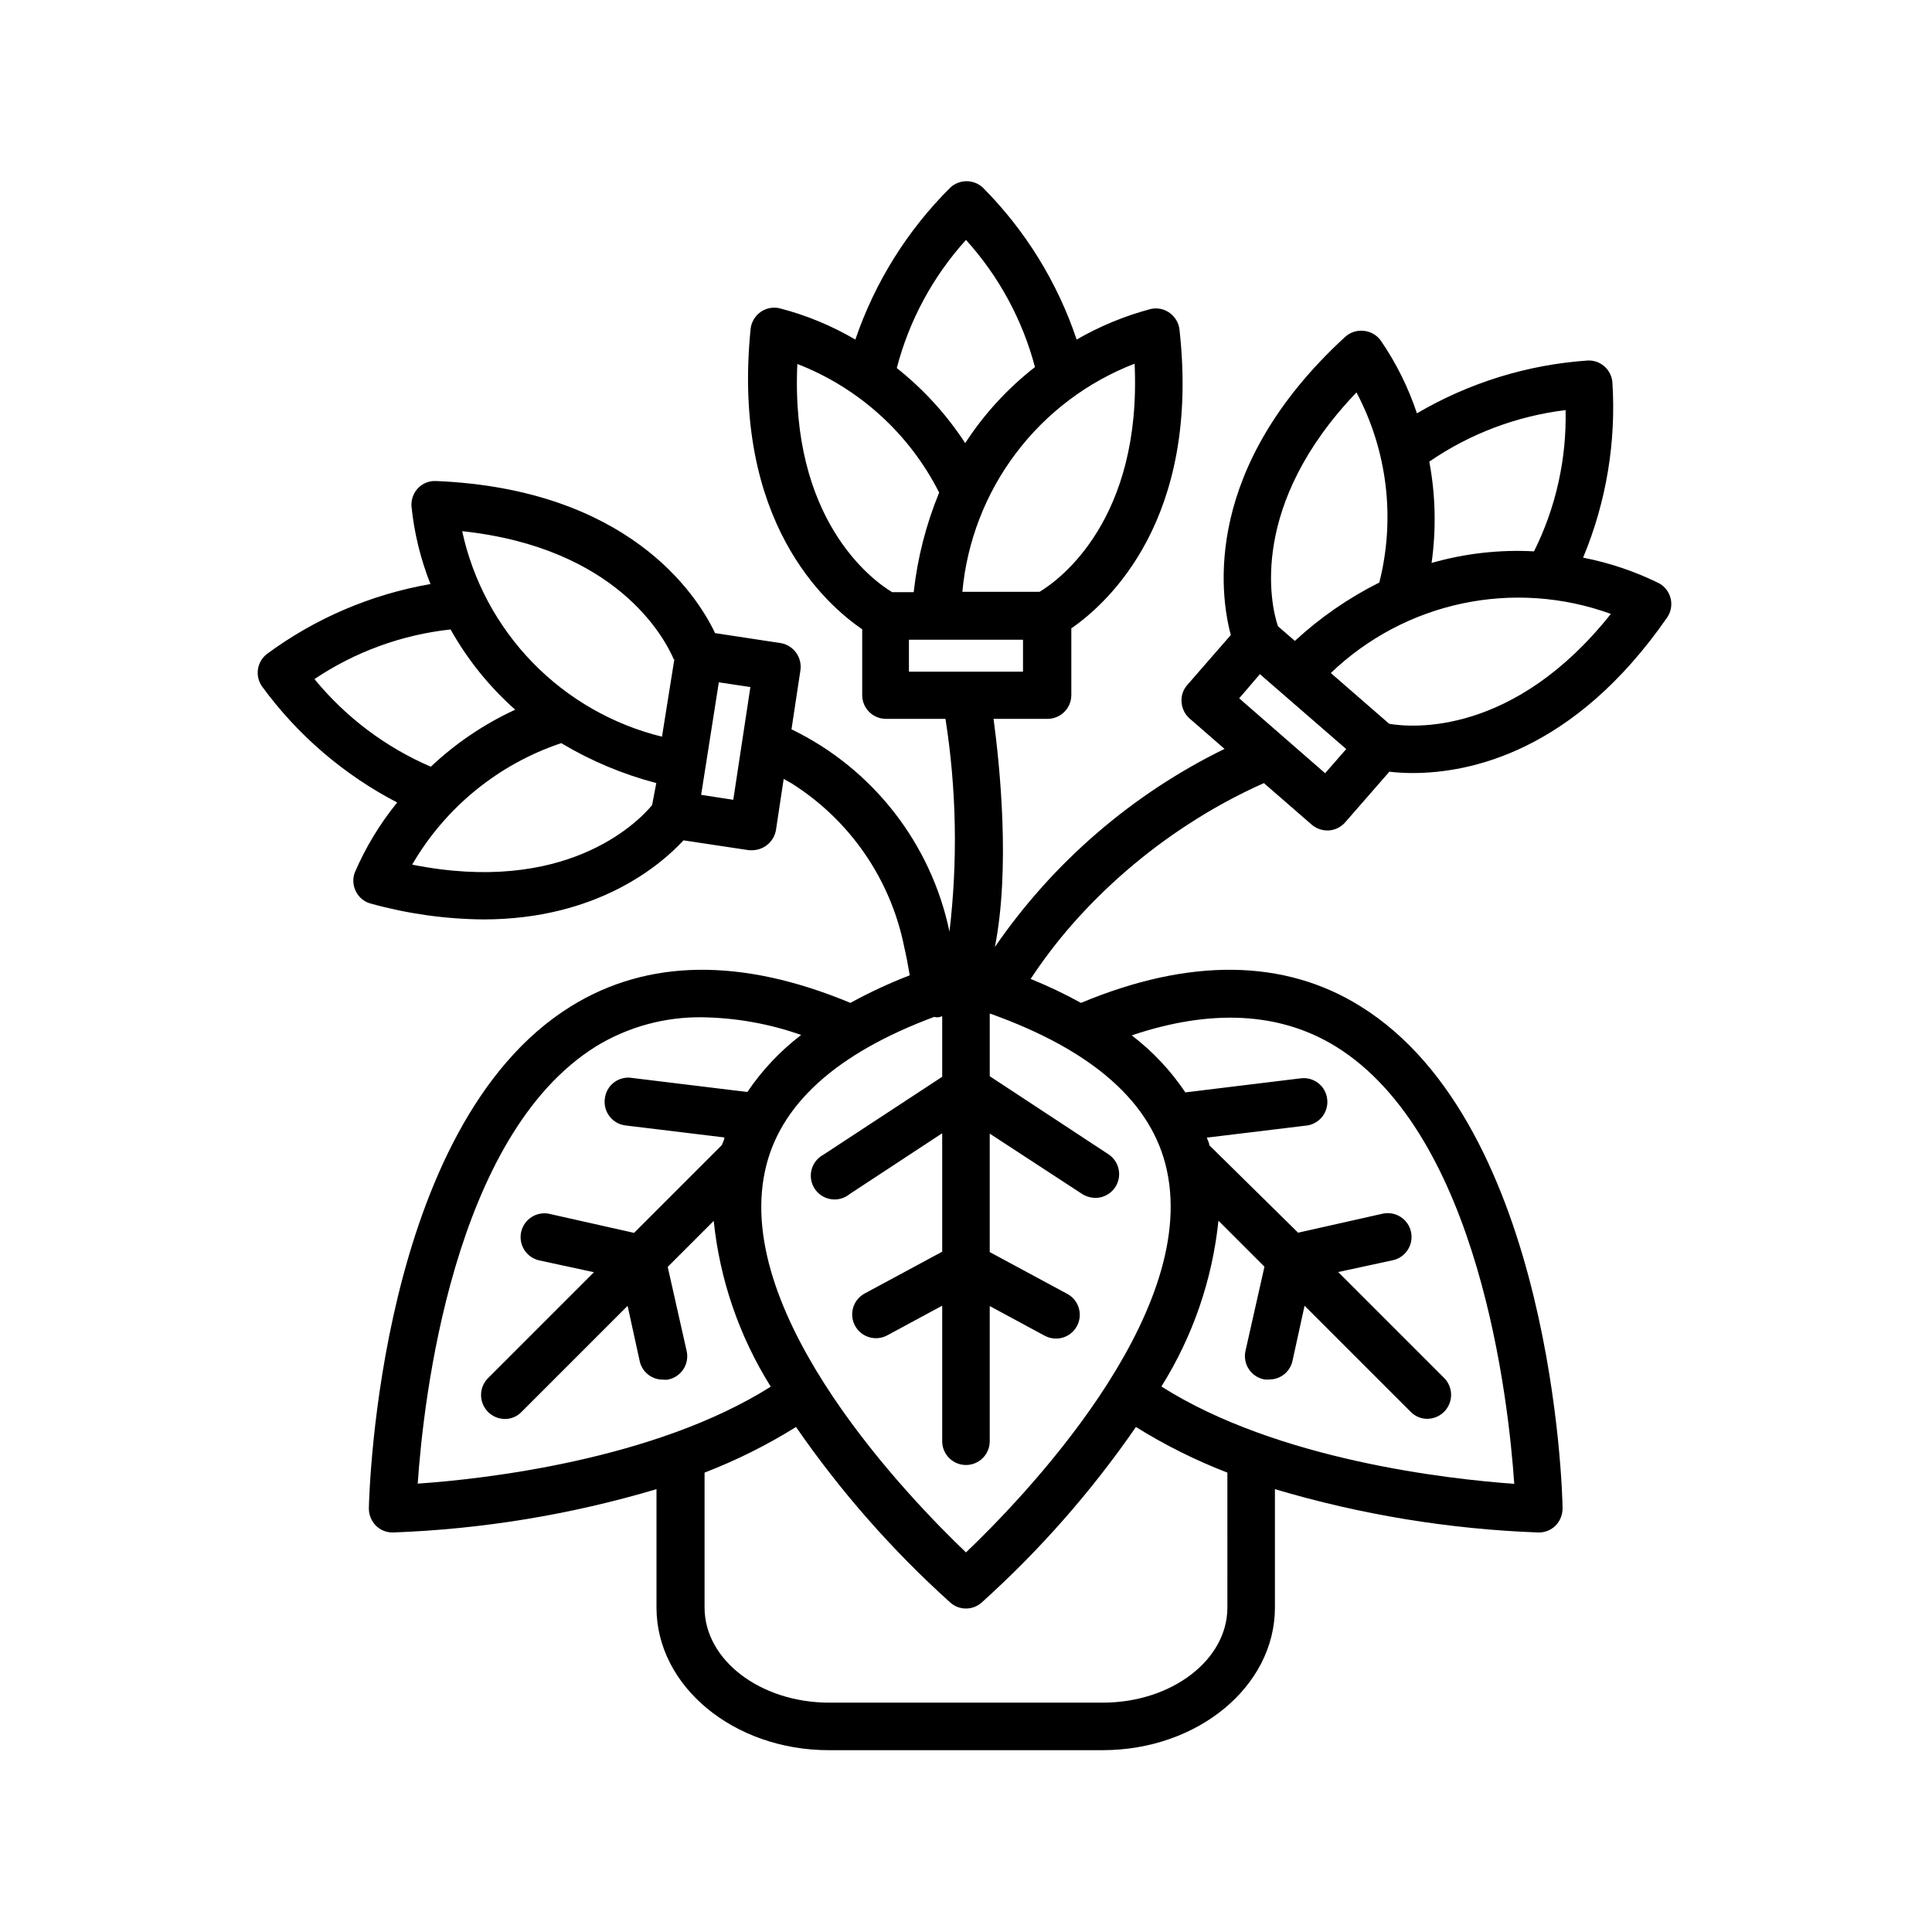 <?xml version="1.0" encoding="UTF-8"?>
<!-- Uploaded to: SVG Repo, www.svgrepo.com, Generator: SVG Repo Mixer Tools -->
<svg fill="#000000" width="800px" height="800px" version="1.1" viewBox="144 144 512 512" xmlns="http://www.w3.org/2000/svg">
 <path d="m249.26 356.67c-4.582 5.629-8.363 11.871-11.234 18.539-0.617 1.645-0.508 3.477 0.301 5.039 0.789 1.605 2.246 2.785 3.981 3.223 9.699 2.691 19.711 4.098 29.777 4.184 30.23 0 47.055-14.461 53.051-20.957l17.383 2.621h0.906v-0.004c3.043-0.066 5.625-2.25 6.195-5.238l2.066-13.652 2.066 1.16v-0.004c15.484 9.75 26.289 25.434 29.875 43.379 0.555 2.367 1.059 5.039 1.461 7.508-5.394 2.082-10.648 4.523-15.719 7.305-28.816-11.992-53.707-11.688-74.059 0.906-50.938 31.59-53.457 128.93-53.559 133.05-0.004 1.715 0.664 3.363 1.867 4.586 1.18 1.164 2.773 1.816 4.434 1.812 23.699-0.859 47.195-4.719 69.926-11.484v31.387c0 20.859 20.504 37.785 45.645 37.785h72.602c25.191 0 45.645-16.93 45.645-37.785v-31.387c22.73 6.766 46.227 10.625 69.93 11.484 1.66 0.004 3.25-0.648 4.434-1.812 1.199-1.223 1.871-2.871 1.863-4.586 0-4.133-2.621-101.47-53.555-133.05-20.152-12.594-45.344-12.898-74.059-0.906-4.324-2.375-8.781-4.496-13.352-6.348 3.305-5.008 6.941-9.789 10.883-14.309 8.996-10.234 19.352-19.184 30.781-26.602 6.414-4.195 13.152-7.867 20.152-10.984l12.645 10.984c1.145 1 2.613 1.555 4.133 1.562h0.453c1.672-0.121 3.231-0.902 4.332-2.168l11.688-13.402c2.043 0.242 4.094 0.359 6.148 0.355 15.113 0 42.723-5.543 67.461-41.211v-0.004c1.004-1.457 1.348-3.273 0.945-5-0.402-1.727-1.516-3.203-3.062-4.066-6.387-3.152-13.164-5.438-20.152-6.801 6.148-14.727 8.805-30.68 7.758-46.602-0.34-3.281-3.152-5.742-6.449-5.644-15.996 1.082-31.523 5.875-45.34 14.008-2.285-6.871-5.523-13.383-9.625-19.348-1.055-1.426-2.668-2.344-4.434-2.519-1.84-0.207-3.68 0.398-5.039 1.664-37.633 34.613-33.199 67.863-30.23 78.945l-11.539 13.25h0.004c-1.109 1.238-1.656 2.879-1.512 4.535 0.105 1.668 0.867 3.227 2.117 4.332l9.27 8.062c-24.465 11.969-45.43 30.051-60.859 52.496 4.082-20.707 1.359-47.66-0.352-60.457h14.309c1.668 0 3.269-0.664 4.453-1.844 1.18-1.184 1.844-2.785 1.844-4.453v-17.684c9.773-6.75 34.258-28.969 28.668-79.148-0.195-1.773-1.129-3.383-2.57-4.434-1.449-1.062-3.285-1.449-5.039-1.059-6.879 1.824-13.484 4.551-19.648 8.109-5.082-15.172-13.598-28.965-24.887-40.305-2.426-2.215-6.141-2.215-8.566 0-11.391 11.316-20.012 25.109-25.191 40.305-6.293-3.699-13.078-6.496-20.152-8.312-1.754-0.387-3.586 0-5.039 1.059-1.441 1.051-2.371 2.66-2.566 4.434-5.141 51.137 20.102 73.102 29.574 79.602v17.531c0.055 3.441 2.856 6.199 6.297 6.199h15.77c2.926 18.656 3.281 37.625 1.059 56.375-4.894-23.391-20.359-43.191-41.867-53.605l2.367-15.617c0.496-3.359-1.715-6.519-5.039-7.203l-17.582-2.672c-5.039-10.68-23.426-38.188-73.91-40.305-1.789-0.102-3.535 0.578-4.785 1.863-1.223 1.285-1.859 3.016-1.762 4.789 0.715 7.082 2.41 14.035 5.035 20.652-15.727 2.731-30.598 9.098-43.426 18.594-2.566 2.059-3.117 5.746-1.262 8.461 9.41 12.918 21.691 23.469 35.871 30.836zm309.64-103.99c0.285 12.973-2.582 25.816-8.363 37.434-9.156-0.492-18.336 0.547-27.152 3.074 1.258-8.926 1.055-17.996-0.605-26.855 10.766-7.391 23.16-12.074 36.121-13.652zm11.992 54.008c-25.594 32.242-52.496 30.23-58.746 29.121l-15.469-13.453 0.004 0.004c9.672-9.281 21.75-15.668 34.867-18.438s26.746-1.809 39.344 2.766zm-67.41-58.691c8.195 15.461 10.352 33.418 6.047 50.379-8.148 4.078-15.68 9.285-22.371 15.469l-4.484-3.879c-2.062-5.996-7.606-32.297 20.809-61.969zm-25.594 74.664 22.875 19.852-5.594 6.398-22.773-19.852zm-223.19 214.52c1.512-22.117 9.27-92.246 47.258-115.88v-0.004c8.488-5.18 18.27-7.852 28.215-7.707 8.91 0.141 17.742 1.723 26.145 4.684-5.539 4.231-10.355 9.336-14.258 15.117l-30.582-3.727 0.004-0.004c-1.707-0.27-3.449 0.176-4.816 1.234-1.363 1.059-2.231 2.637-2.391 4.359-0.414 3.449 2.043 6.582 5.492 7.004l26.199 3.176c0 0.707-0.453 1.359-0.656 2.016l-23.277 23.277-22.418-5.039v-0.004c-3.406-0.738-6.769 1.43-7.508 4.836-0.734 3.41 1.43 6.769 4.84 7.508l14.461 3.125-28.113 28.113-0.004-0.004c-1.773 1.82-2.293 4.523-1.316 6.871 0.977 2.348 3.258 3.887 5.801 3.91 1.672 0.016 3.273-0.66 4.434-1.863l28.113-28.113 3.176 14.508v0.004c0.578 2.934 3.152 5.047 6.144 5.039 0.434 0.051 0.875 0.051 1.309 0 1.68-0.305 3.16-1.273 4.109-2.688 0.949-1.414 1.285-3.156 0.93-4.82l-5.039-22.371 12.191-12.191h0.004c1.609 15.609 6.781 30.637 15.113 43.934-30.832 19.496-76.43 24.535-93.559 25.695zm214.57 32.848c0 13.906-14.812 25.191-33.051 25.191h-72.449c-18.238 0-33.051-11.285-33.051-25.191v-35.77h0.004c8.441-3.258 16.555-7.305 24.23-12.094 11.773 17.059 25.504 32.684 40.91 46.551 2.359 2.082 5.902 2.082 8.262 0 15.406-13.867 29.137-29.492 40.91-46.551 7.676 4.789 15.793 8.836 24.234 12.094zm28.766-148.68c37.988 23.578 45.746 93.707 47.258 115.88-17.129-1.207-62.723-6.246-93.508-25.793 8.332-13.297 13.504-28.324 15.117-43.934l12.191 12.191-5.039 22.371c-0.355 1.668-0.02 3.406 0.93 4.82s2.434 2.383 4.109 2.688c0.434 0.051 0.875 0.051 1.309 0 2.992 0.008 5.566-2.106 6.148-5.039l3.176-14.508 28.113 28.113-0.004-0.004c1.16 1.203 2.762 1.879 4.434 1.867 2.543-0.027 4.824-1.562 5.801-3.91 0.977-2.348 0.457-5.055-1.316-6.875l-28.113-28.113 14.461-3.125v0.004c3.406-0.738 5.57-4.098 4.836-7.508-0.738-3.406-4.098-5.574-7.508-4.836l-22.418 5.039-23.531-23.176c0-0.656-0.453-1.309-0.656-2.016l26.199-3.176v0.004c1.703-0.152 3.273-0.988 4.348-2.32 1.074-1.328 1.559-3.039 1.348-4.734-0.188-1.664-1.035-3.18-2.352-4.211s-2.992-1.492-4.652-1.281l-30.582 3.727c-3.879-5.777-8.676-10.883-14.207-15.113 21.109-7.102 39.348-6.144 54.109 2.973zm-53.352-180.97c1.914 41.16-19.75 57.234-25.191 60.457h-20.453c1.215-13.328 6.133-26.055 14.199-36.738 8.066-10.684 18.957-18.898 31.445-23.719zm-44.688-32.797c8.703 9.609 14.973 21.168 18.285 33.703-7.246 5.637-13.496 12.449-18.488 20.152-4.926-7.57-11.055-14.293-18.137-19.898 3.289-12.629 9.582-24.281 18.34-33.957zm-44.891 32.797c16.395 6.309 29.859 18.48 37.785 34.16-3.477 8.438-5.75 17.324-6.75 26.398h-5.695c-5.641-3.375-27.055-19.445-25.137-60.559zm29.773 81.617v-8.465h30.23v8.465zm7.207 91.594h0.656-0.004c0.328-0.07 0.648-0.172 0.957-0.301v16.07l-31.488 20.656c-1.566 0.836-2.711 2.297-3.144 4.019-0.434 1.727-0.121 3.551 0.867 5.031 0.984 1.48 2.551 2.473 4.309 2.734 1.762 0.266 3.547-0.23 4.922-1.355l24.535-16.121v31.387l-20.555 11.082c-3.059 1.656-4.199 5.481-2.543 8.539 1.656 3.062 5.481 4.199 8.539 2.547l14.559-7.859v35.918c0 3.481 2.82 6.301 6.301 6.301 3.477 0 6.297-2.82 6.297-6.301v-35.82l14.559 7.859c0.914 0.492 1.934 0.75 2.973 0.758 2.891 0.016 5.418-1.941 6.133-4.742 0.715-2.797-0.566-5.727-3.109-7.098l-20.555-11.082v-31.391l24.535 16.023c1.047 0.645 2.246 0.992 3.477 1.008 2.769-0.008 5.211-1.828 6.012-4.481 0.801-2.656-0.23-5.519-2.535-7.059l-31.488-20.707v-16.625c27.305 9.723 43.125 23.68 46.953 41.613 8.414 38.895-38.742 87.363-53.25 101.21-14.512-13.852-61.668-62.32-53.254-101.11 3.727-17.48 18.844-31.137 44.84-40.809zm-57.586-88.77 8.363 1.258-4.535 29.875-8.516-1.309zm-17.684 32.547c-4.18 5.039-23.277 23.832-63.582 15.77v-0.004c8.812-15.176 22.855-26.621 39.5-32.191 7.856 4.695 16.336 8.258 25.191 10.578zm5.894-38.641-2.519 15.766-0.754 4.734h-0.004c-13.039-3.207-24.918-10.012-34.277-19.641-9.363-9.629-15.832-21.695-18.672-34.82 40.91 4.383 53.555 28.113 56.074 33.957zm-59.301-7.914c4.484 7.992 10.273 15.18 17.133 21.262-8.227 3.793-15.781 8.898-22.371 15.113-11.988-5.16-22.562-13.125-30.832-23.227 10.785-7.234 23.16-11.746 36.07-13.148z"/>
</svg>